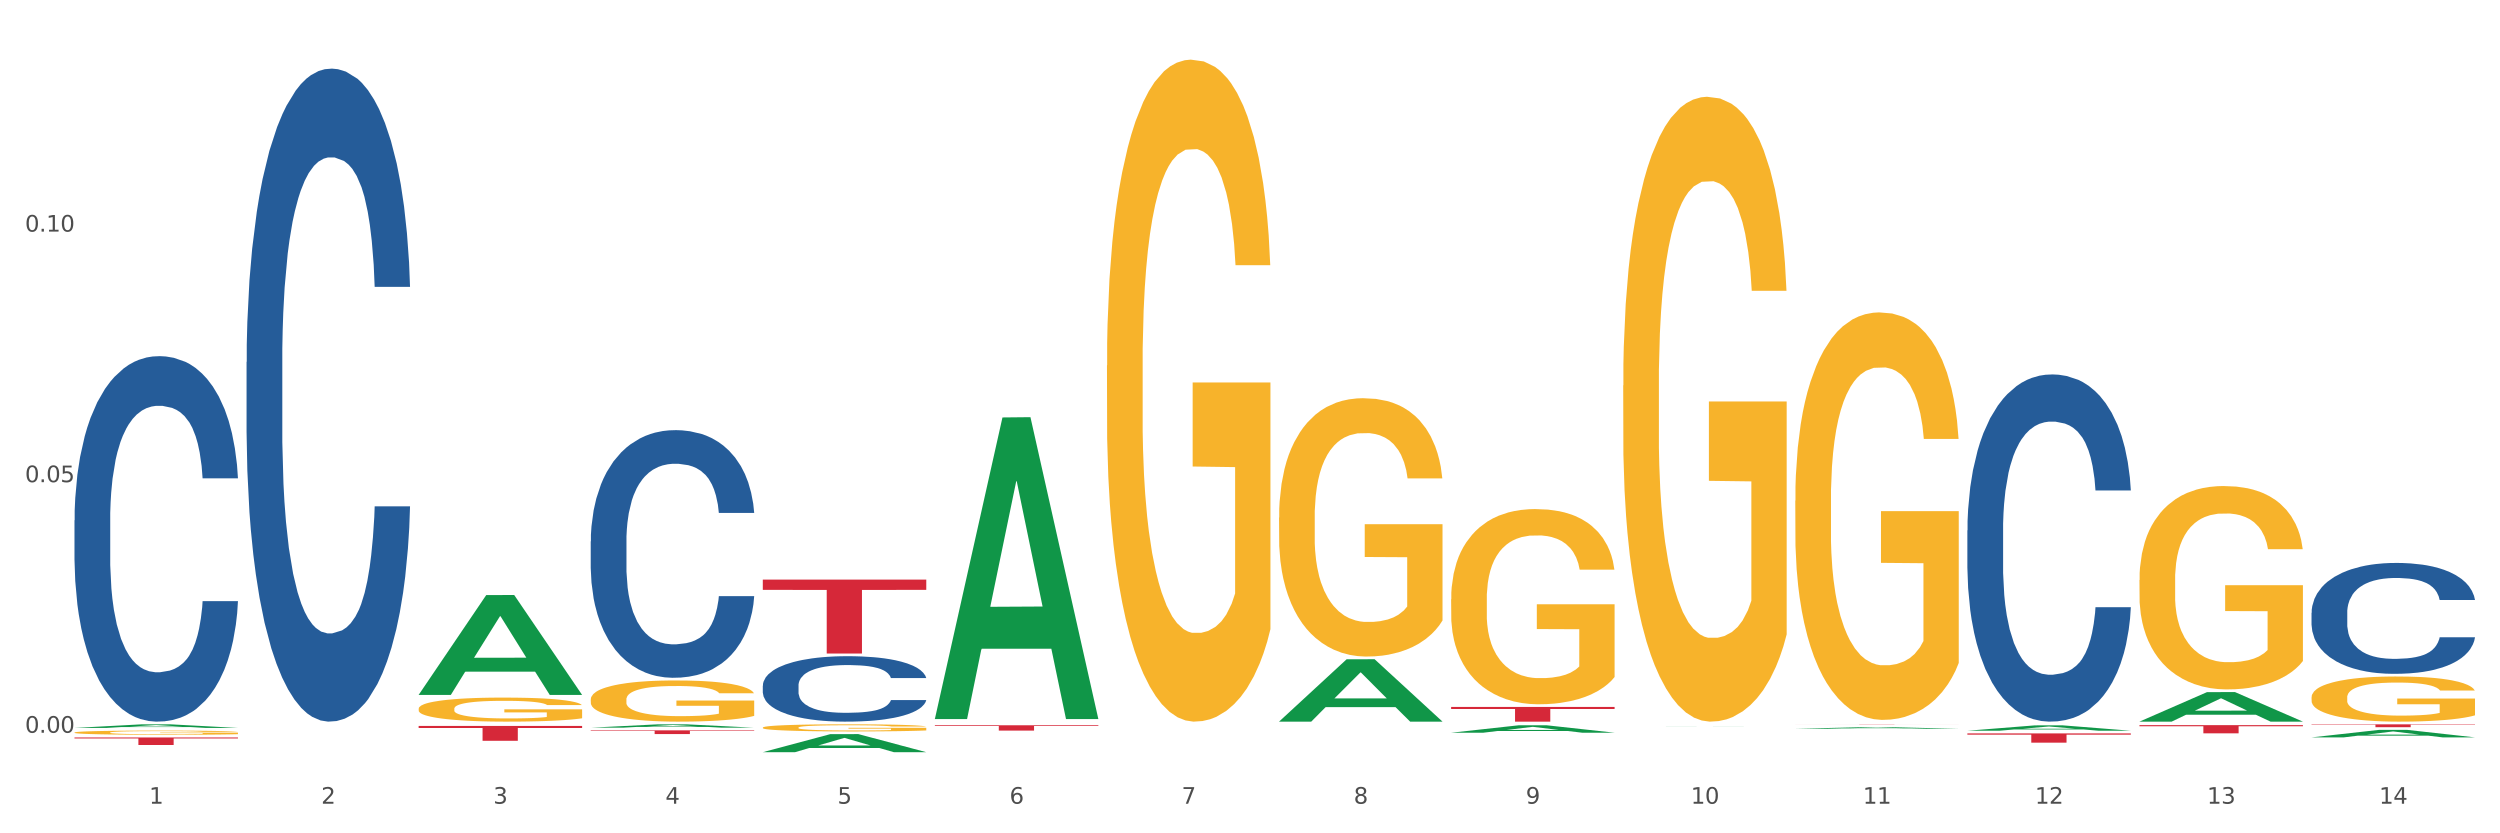 <?xml version="1.0" encoding="utf-8" standalone="no"?>
<!DOCTYPE svg PUBLIC "-//W3C//DTD SVG 1.1//EN"
  "http://www.w3.org/Graphics/SVG/1.1/DTD/svg11.dtd">
<svg xmlns:xlink="http://www.w3.org/1999/xlink" width="1080pt" height="360pt" viewBox="0 0 1080 360" xmlns="http://www.w3.org/2000/svg" version="1.1">
 <rect x="0" y="0" width="1080" height="360" fill="#333333" stroke="none"/>
 <defs>
  <style type="text/css">*{stroke-linejoin: round; stroke-linecap: butt}</style>
 </defs>
 <g id="figure_1">
  <g id="patch_1">
   <path d="M 0 360 
L 1080 360 
L 1080 0 
L 0 0 
z
" style="fill: #ffffff; stroke: #ffffff; stroke-linejoin: miter"/>
  </g>
  <g id="axes_1">
   <g id="matplotlib.axis_1">
    <g id="xtick_1">
     <g id="text_1">
      <!-- 1 -->
      <g style="fill: #4d4d4d" transform="translate(64.432 347.204) scale(0.096 -0.096)">
       <defs>
        <path id="DejaVuSans-31" d="M 794 531 
L 1825 531 
L 1825 4091 
L 703 3866 
L 703 4441 
L 1819 4666 
L 2450 4666 
L 2450 531 
L 3481 531 
L 3481 0 
L 794 0 
L 794 531 
z
" transform="scale(0.016)"/>
       </defs>
       <use xlink:href="#DejaVuSans-31"/>
      </g>
     </g>
    </g>
    <g id="xtick_2">
     <g id="text_2">
      <!-- 2 -->
      <g style="fill: #4d4d4d" transform="translate(138.771 347.204) scale(0.096 -0.096)">
       <defs>
        <path id="DejaVuSans-32" d="M 1228 531 
L 3431 531 
L 3431 0 
L 469 0 
L 469 531 
Q 828 903 1448 1529 
Q 2069 2156 2228 2338 
Q 2531 2678 2651 2914 
Q 2772 3150 2772 3378 
Q 2772 3750 2511 3984 
Q 2250 4219 1831 4219 
Q 1534 4219 1204 4116 
Q 875 4013 500 3803 
L 500 4441 
Q 881 4594 1212 4672 
Q 1544 4750 1819 4750 
Q 2544 4750 2975 4387 
Q 3406 4025 3406 3419 
Q 3406 3131 3298 2873 
Q 3191 2616 2906 2266 
Q 2828 2175 2409 1742 
Q 1991 1309 1228 531 
z
" transform="scale(0.016)"/>
       </defs>
       <use xlink:href="#DejaVuSans-32"/>
      </g>
     </g>
    </g>
    <g id="xtick_3">
     <g id="text_3">
      <!-- 3 -->
      <g style="fill: #4d4d4d" transform="translate(213.109 347.204) scale(0.096 -0.096)">
       <defs>
        <path id="DejaVuSans-33" d="M 2597 2516 
Q 3050 2419 3304 2112 
Q 3559 1806 3559 1356 
Q 3559 666 3084 287 
Q 2609 -91 1734 -91 
Q 1441 -91 1130 -33 
Q 819 25 488 141 
L 488 750 
Q 750 597 1062 519 
Q 1375 441 1716 441 
Q 2309 441 2620 675 
Q 2931 909 2931 1356 
Q 2931 1769 2642 2001 
Q 2353 2234 1838 2234 
L 1294 2234 
L 1294 2753 
L 1863 2753 
Q 2328 2753 2575 2939 
Q 2822 3125 2822 3475 
Q 2822 3834 2567 4026 
Q 2313 4219 1838 4219 
Q 1578 4219 1281 4162 
Q 984 4106 628 3988 
L 628 4550 
Q 988 4650 1302 4700 
Q 1616 4750 1894 4750 
Q 2613 4750 3031 4423 
Q 3450 4097 3450 3541 
Q 3450 3153 3228 2886 
Q 3006 2619 2597 2516 
z
" transform="scale(0.016)"/>
       </defs>
       <use xlink:href="#DejaVuSans-33"/>
      </g>
     </g>
    </g>
    <g id="xtick_4">
     <g id="text_4">
      <!-- 4 -->
      <g style="fill: #4d4d4d" transform="translate(287.448 347.204) scale(0.096 -0.096)">
       <defs>
        <path id="DejaVuSans-34" d="M 2419 4116 
L 825 1625 
L 2419 1625 
L 2419 4116 
z
M 2253 4666 
L 3047 4666 
L 3047 1625 
L 3713 1625 
L 3713 1100 
L 3047 1100 
L 3047 0 
L 2419 0 
L 2419 1100 
L 313 1100 
L 313 1709 
L 2253 4666 
z
" transform="scale(0.016)"/>
       </defs>
       <use xlink:href="#DejaVuSans-34"/>
      </g>
     </g>
    </g>
    <g id="xtick_5">
     <g id="text_5">
      <!-- 5 -->
      <g style="fill: #4d4d4d" transform="translate(361.787 347.204) scale(0.096 -0.096)">
       <defs>
        <path id="DejaVuSans-35" d="M 691 4666 
L 3169 4666 
L 3169 4134 
L 1269 4134 
L 1269 2991 
Q 1406 3038 1543 3061 
Q 1681 3084 1819 3084 
Q 2600 3084 3056 2656 
Q 3513 2228 3513 1497 
Q 3513 744 3044 326 
Q 2575 -91 1722 -91 
Q 1428 -91 1123 -41 
Q 819 9 494 109 
L 494 744 
Q 775 591 1075 516 
Q 1375 441 1709 441 
Q 2250 441 2565 725 
Q 2881 1009 2881 1497 
Q 2881 1984 2565 2268 
Q 2250 2553 1709 2553 
Q 1456 2553 1204 2497 
Q 953 2441 691 2322 
L 691 4666 
z
" transform="scale(0.016)"/>
       </defs>
       <use xlink:href="#DejaVuSans-35"/>
      </g>
     </g>
    </g>
    <g id="xtick_6">
     <g id="text_6">
      <!-- 6 -->
      <g style="fill: #4d4d4d" transform="translate(436.125 347.204) scale(0.096 -0.096)">
       <defs>
        <path id="DejaVuSans-36" d="M 2113 2584 
Q 1688 2584 1439 2293 
Q 1191 2003 1191 1497 
Q 1191 994 1439 701 
Q 1688 409 2113 409 
Q 2538 409 2786 701 
Q 3034 994 3034 1497 
Q 3034 2003 2786 2293 
Q 2538 2584 2113 2584 
z
M 3366 4563 
L 3366 3988 
Q 3128 4100 2886 4159 
Q 2644 4219 2406 4219 
Q 1781 4219 1451 3797 
Q 1122 3375 1075 2522 
Q 1259 2794 1537 2939 
Q 1816 3084 2150 3084 
Q 2853 3084 3261 2657 
Q 3669 2231 3669 1497 
Q 3669 778 3244 343 
Q 2819 -91 2113 -91 
Q 1303 -91 875 529 
Q 447 1150 447 2328 
Q 447 3434 972 4092 
Q 1497 4750 2381 4750 
Q 2619 4750 2861 4703 
Q 3103 4656 3366 4563 
z
" transform="scale(0.016)"/>
       </defs>
       <use xlink:href="#DejaVuSans-36"/>
      </g>
     </g>
    </g>
    <g id="xtick_7">
     <g id="text_7">
      <!-- 7 -->
      <g style="fill: #4d4d4d" transform="translate(510.464 347.204) scale(0.096 -0.096)">
       <defs>
        <path id="DejaVuSans-37" d="M 525 4666 
L 3525 4666 
L 3525 4397 
L 1831 0 
L 1172 0 
L 2766 4134 
L 525 4134 
L 525 4666 
z
" transform="scale(0.016)"/>
       </defs>
       <use xlink:href="#DejaVuSans-37"/>
      </g>
     </g>
    </g>
    <g id="xtick_8">
     <g id="text_8">
      <!-- 8 -->
      <g style="fill: #4d4d4d" transform="translate(584.803 347.204) scale(0.096 -0.096)">
       <defs>
        <path id="DejaVuSans-38" d="M 2034 2216 
Q 1584 2216 1326 1975 
Q 1069 1734 1069 1313 
Q 1069 891 1326 650 
Q 1584 409 2034 409 
Q 2484 409 2743 651 
Q 3003 894 3003 1313 
Q 3003 1734 2745 1975 
Q 2488 2216 2034 2216 
z
M 1403 2484 
Q 997 2584 770 2862 
Q 544 3141 544 3541 
Q 544 4100 942 4425 
Q 1341 4750 2034 4750 
Q 2731 4750 3128 4425 
Q 3525 4100 3525 3541 
Q 3525 3141 3298 2862 
Q 3072 2584 2669 2484 
Q 3125 2378 3379 2068 
Q 3634 1759 3634 1313 
Q 3634 634 3220 271 
Q 2806 -91 2034 -91 
Q 1263 -91 848 271 
Q 434 634 434 1313 
Q 434 1759 690 2068 
Q 947 2378 1403 2484 
z
M 1172 3481 
Q 1172 3119 1398 2916 
Q 1625 2713 2034 2713 
Q 2441 2713 2670 2916 
Q 2900 3119 2900 3481 
Q 2900 3844 2670 4047 
Q 2441 4250 2034 4250 
Q 1625 4250 1398 4047 
Q 1172 3844 1172 3481 
z
" transform="scale(0.016)"/>
       </defs>
       <use xlink:href="#DejaVuSans-38"/>
      </g>
     </g>
    </g>
    <g id="xtick_9">
     <g id="text_9">
      <!-- 9 -->
      <g style="fill: #4d4d4d" transform="translate(659.142 347.204) scale(0.096 -0.096)">
       <defs>
        <path id="DejaVuSans-39" d="M 703 97 
L 703 672 
Q 941 559 1184 500 
Q 1428 441 1663 441 
Q 2288 441 2617 861 
Q 2947 1281 2994 2138 
Q 2813 1869 2534 1725 
Q 2256 1581 1919 1581 
Q 1219 1581 811 2004 
Q 403 2428 403 3163 
Q 403 3881 828 4315 
Q 1253 4750 1959 4750 
Q 2769 4750 3195 4129 
Q 3622 3509 3622 2328 
Q 3622 1225 3098 567 
Q 2575 -91 1691 -91 
Q 1453 -91 1209 -44 
Q 966 3 703 97 
z
M 1959 2075 
Q 2384 2075 2632 2365 
Q 2881 2656 2881 3163 
Q 2881 3666 2632 3958 
Q 2384 4250 1959 4250 
Q 1534 4250 1286 3958 
Q 1038 3666 1038 3163 
Q 1038 2656 1286 2365 
Q 1534 2075 1959 2075 
z
" transform="scale(0.016)"/>
       </defs>
       <use xlink:href="#DejaVuSans-39"/>
      </g>
     </g>
    </g>
    <g id="xtick_10">
     <g id="text_10">
      <!-- 10 -->
      <g style="fill: #4d4d4d" transform="translate(730.426 347.204) scale(0.096 -0.096)">
       <defs>
        <path id="DejaVuSans-30" d="M 2034 4250 
Q 1547 4250 1301 3770 
Q 1056 3291 1056 2328 
Q 1056 1369 1301 889 
Q 1547 409 2034 409 
Q 2525 409 2770 889 
Q 3016 1369 3016 2328 
Q 3016 3291 2770 3770 
Q 2525 4250 2034 4250 
z
M 2034 4750 
Q 2819 4750 3233 4129 
Q 3647 3509 3647 2328 
Q 3647 1150 3233 529 
Q 2819 -91 2034 -91 
Q 1250 -91 836 529 
Q 422 1150 422 2328 
Q 422 3509 836 4129 
Q 1250 4750 2034 4750 
z
" transform="scale(0.016)"/>
       </defs>
       <use xlink:href="#DejaVuSans-31"/>
       <use xlink:href="#DejaVuSans-30" transform="translate(63.623 0)"/>
      </g>
     </g>
    </g>
    <g id="xtick_11">
     <g id="text_11">
      <!-- 11 -->
      <g style="fill: #4d4d4d" transform="translate(804.765 347.204) scale(0.096 -0.096)">
       <use xlink:href="#DejaVuSans-31"/>
       <use xlink:href="#DejaVuSans-31" transform="translate(63.623 0)"/>
      </g>
     </g>
    </g>
    <g id="xtick_12">
     <g id="text_12">
      <!-- 12 -->
      <g style="fill: #4d4d4d" transform="translate(879.104 347.204) scale(0.096 -0.096)">
       <use xlink:href="#DejaVuSans-31"/>
       <use xlink:href="#DejaVuSans-32" transform="translate(63.623 0)"/>
      </g>
     </g>
    </g>
    <g id="xtick_13">
     <g id="text_13">
      <!-- 13 -->
      <g style="fill: #4d4d4d" transform="translate(953.442 347.204) scale(0.096 -0.096)">
       <use xlink:href="#DejaVuSans-31"/>
       <use xlink:href="#DejaVuSans-33" transform="translate(63.623 0)"/>
      </g>
     </g>
    </g>
    <g id="xtick_14">
     <g id="text_14">
      <!-- 14 -->
      <g style="fill: #4d4d4d" transform="translate(1027.781 347.204) scale(0.096 -0.096)">
       <use xlink:href="#DejaVuSans-31"/>
       <use xlink:href="#DejaVuSans-34" transform="translate(63.623 0)"/>
      </g>
     </g>
    </g>
    <g id="xtick_15"/>
    <g id="xtick_16"/>
    <g id="xtick_17"/>
    <g id="xtick_18"/>
    <g id="xtick_19"/>
    <g id="xtick_20"/>
    <g id="xtick_21"/>
    <g id="xtick_22"/>
    <g id="xtick_23"/>
    <g id="xtick_24"/>
    <g id="xtick_25"/>
    <g id="xtick_26"/>
    <g id="xtick_27"/>
   </g>
   <g id="matplotlib.axis_2">
    <g id="ytick_1">
     <g id="text_15">
      <!-- 0.00 -->
      <g style="fill: #4d4d4d" transform="translate(10.8 316.546) scale(0.096 -0.096)">
       <defs>
        <path id="DejaVuSans-2e" d="M 684 794 
L 1344 794 
L 1344 0 
L 684 0 
L 684 794 
z
" transform="scale(0.016)"/>
       </defs>
       <use xlink:href="#DejaVuSans-30"/>
       <use xlink:href="#DejaVuSans-2e" transform="translate(63.623 0)"/>
       <use xlink:href="#DejaVuSans-30" transform="translate(95.41 0)"/>
       <use xlink:href="#DejaVuSans-30" transform="translate(159.033 0)"/>
      </g>
     </g>
    </g>
    <g id="ytick_2">
     <g id="text_16">
      <!-- 0.05 -->
      <g style="fill: #4d4d4d" transform="translate(10.8 208.303) scale(0.096 -0.096)">
       <use xlink:href="#DejaVuSans-30"/>
       <use xlink:href="#DejaVuSans-2e" transform="translate(63.623 0)"/>
       <use xlink:href="#DejaVuSans-30" transform="translate(95.41 0)"/>
       <use xlink:href="#DejaVuSans-35" transform="translate(159.033 0)"/>
      </g>
     </g>
    </g>
    <g id="ytick_3">
     <g id="text_17">
      <!-- 0.10 -->
      <g style="fill: #4d4d4d" transform="translate(10.8 100.06) scale(0.096 -0.096)">
       <use xlink:href="#DejaVuSans-30"/>
       <use xlink:href="#DejaVuSans-2e" transform="translate(63.623 0)"/>
       <use xlink:href="#DejaVuSans-31" transform="translate(95.41 0)"/>
       <use xlink:href="#DejaVuSans-30" transform="translate(159.033 0)"/>
      </g>
     </g>
    </g>
    <g id="ytick_4"/>
    <g id="ytick_5"/>
    <g id="ytick_6"/>
   </g>
   <g id="PolyCollection_1">
    <path d="M 32.175 314.461 
L 32.248 314.46 
L 61.37 312.901 
L 73.456 312.899 
L 102.797 314.464 
L 88.818 314.464 
L 82.484 314.1 
L 52.415 314.1 
L 52.197 314.106 
L 46.081 314.464 
L 32.175 314.464 
L 32.175 314.461 
L 56.201 313.882 
L 78.698 313.881 
L 67.559 313.233 
L 67.413 313.23 
L 67.267 313.234 
L 56.128 313.881 
L 56.201 313.882 
L 32.175 314.461 
z
" clip-path="url(#pc472c5290a)" style="fill: #109648"/>
    <path d="M 924.24 313.269 
L 994.861 313.269 
L 994.861 313.758 
L 967.081 313.761 
L 967.081 316.787 
L 951.852 316.787 
L 951.852 313.761 
L 924.24 313.758 
L 924.24 313.272 
L 924.24 313.269 
z
" clip-path="url(#pc472c5290a)" style="fill: #d62839"/>
    <path d="M 849.901 316.825 
L 920.523 316.825 
L 920.523 317.38 
L 892.742 317.384 
L 892.742 320.82 
L 877.514 320.82 
L 877.514 317.384 
L 849.901 317.38 
L 849.901 316.829 
L 849.901 316.825 
z
" clip-path="url(#pc472c5290a)" style="fill: #d62839"/>
    <path d="M 775.562 312.899 
L 846.184 312.899 
L 846.184 312.912 
L 818.404 312.912 
L 818.404 312.988 
L 803.175 312.988 
L 803.175 312.912 
L 775.562 312.912 
L 775.562 312.899 
L 775.562 312.899 
z
" clip-path="url(#pc472c5290a)" style="fill: #d62839"/>
    <path d="M 626.885 305.402 
L 697.506 305.402 
L 697.506 306.284 
L 669.726 306.29 
L 669.726 311.751 
L 654.497 311.751 
L 654.497 306.29 
L 626.885 306.284 
L 626.885 305.408 
L 626.885 305.402 
z
" clip-path="url(#pc472c5290a)" style="fill: #d62839"/>
    <path d="M 403.869 313.326 
L 474.49 313.326 
L 474.49 313.644 
L 446.71 313.646 
L 446.71 315.617 
L 431.481 315.617 
L 431.481 313.646 
L 403.869 313.644 
L 403.869 313.328 
L 403.869 313.326 
z
" clip-path="url(#pc472c5290a)" style="fill: #d62839"/>
    <path d="M 329.53 250.384 
L 400.152 250.384 
L 400.152 254.823 
L 372.371 254.853 
L 372.371 282.326 
L 357.143 282.326 
L 357.143 254.853 
L 329.53 254.823 
L 329.53 250.414 
L 329.53 250.384 
z
" clip-path="url(#pc472c5290a)" style="fill: #d62839"/>
    <path d="M 255.191 315.51 
L 325.813 315.51 
L 325.813 315.732 
L 298.033 315.733 
L 298.033 317.107 
L 282.804 317.107 
L 282.804 315.733 
L 255.191 315.732 
L 255.191 315.511 
L 255.191 315.51 
z
" clip-path="url(#pc472c5290a)" style="fill: #d62839"/>
    <path d="M 180.852 313.608 
L 251.474 313.608 
L 251.474 314.499 
L 223.694 314.506 
L 223.694 320.024 
L 208.465 320.024 
L 208.465 314.506 
L 180.852 314.499 
L 180.852 313.614 
L 180.852 313.608 
z
" clip-path="url(#pc472c5290a)" style="fill: #d62839"/>
    <path d="M 32.175 318.574 
L 102.797 318.574 
L 102.797 319.027 
L 75.017 319.031 
L 75.017 321.835 
L 59.788 321.835 
L 59.788 319.031 
L 32.175 319.027 
L 32.175 318.577 
L 32.175 318.574 
z
" clip-path="url(#pc472c5290a)" style="fill: #d62839"/>
    <path d="M 32.175 224.799 
L 32.258 224.655 
L 32.258 220.617 
L 32.509 215.138 
L 33.427 205.044 
L 34.596 197.401 
L 36.599 188.461 
L 37.684 184.712 
L 39.104 180.53 
L 42.025 173.753 
L 45.364 167.985 
L 47.702 164.812 
L 49.455 162.794 
L 53.378 159.189 
L 55.632 157.602 
L 57.969 156.305 
L 59.973 155.439 
L 63.312 154.43 
L 65.983 153.997 
L 69.072 153.853 
L 71.66 153.997 
L 75.082 154.574 
L 80.091 156.305 
L 82.011 157.314 
L 84.599 159.044 
L 87.27 161.352 
L 89.44 163.659 
L 91.945 166.975 
L 94.533 171.301 
L 97.037 176.781 
L 98.79 181.828 
L 100.209 187.163 
L 101.461 193.652 
L 102.379 200.718 
L 102.797 206.63 
L 87.52 206.63 
L 87.103 201.295 
L 86.268 195.527 
L 85.434 191.633 
L 84.515 188.461 
L 83.096 184.856 
L 81.844 182.549 
L 79.757 179.809 
L 77.837 178.079 
L 76.251 177.069 
L 74.331 176.204 
L 70.241 175.339 
L 67.319 175.339 
L 65.482 175.627 
L 63.229 176.348 
L 61.309 177.358 
L 59.055 179.088 
L 57.302 180.963 
L 55.549 183.414 
L 54.547 185.144 
L 53.044 188.317 
L 52.043 190.912 
L 50.707 195.382 
L 49.956 198.555 
L 48.62 206.774 
L 48.036 212.83 
L 47.785 217.012 
L 47.618 221.627 
L 47.618 244.122 
L 48.119 254.215 
L 48.537 258.541 
L 49.204 263.444 
L 50.457 269.789 
L 52.293 275.989 
L 54.213 280.46 
L 55.799 283.199 
L 57.302 285.218 
L 58.804 286.804 
L 60.641 288.246 
L 62.143 289.111 
L 64.397 289.977 
L 67.069 290.409 
L 69.155 290.409 
L 73.413 289.688 
L 75.333 288.967 
L 77.169 287.958 
L 79.173 286.372 
L 80.759 284.641 
L 81.677 283.344 
L 83.18 280.604 
L 84.348 277.72 
L 85.35 274.403 
L 86.018 271.519 
L 86.769 267.193 
L 87.353 262.291 
L 87.52 259.695 
L 102.797 259.695 
L 102.463 264.886 
L 101.879 269.933 
L 100.71 276.71 
L 99.792 280.604 
L 98.372 285.362 
L 96.87 289.4 
L 94.783 293.87 
L 92.863 297.187 
L 90.86 300.071 
L 88.689 302.666 
L 84.766 306.271 
L 83.347 307.281 
L 80.341 309.011 
L 78.004 310.02 
L 74.581 311.03 
L 71.075 311.606 
L 67.402 311.751 
L 64.147 311.462 
L 60.557 310.597 
L 58.303 309.732 
L 55.799 308.434 
L 52.877 306.415 
L 50.123 303.964 
L 47.535 301.08 
L 45.114 297.763 
L 42.86 294.014 
L 39.938 287.814 
L 37.768 281.757 
L 36.182 276.134 
L 35.097 271.375 
L 34.011 265.319 
L 33.427 261.137 
L 32.509 251.043 
L 32.175 241.67 
L 32.175 224.799 
z
" clip-path="url(#pc472c5290a)" style="fill: #255c99"/>
    <path d="M 106.514 156.396 
L 106.597 156.138 
L 106.597 148.924 
L 106.848 139.134 
L 107.766 121.1 
L 108.935 107.445 
L 110.938 91.471 
L 112.023 84.773 
L 113.442 77.301 
L 116.364 65.193 
L 119.703 54.887 
L 122.04 49.219 
L 123.794 45.612 
L 127.717 39.171 
L 129.971 36.337 
L 132.308 34.019 
L 134.312 32.473 
L 137.651 30.669 
L 140.322 29.896 
L 143.411 29.639 
L 145.998 29.896 
L 149.421 30.927 
L 154.43 34.019 
L 156.35 35.822 
L 158.937 38.914 
L 161.609 43.036 
L 163.779 47.158 
L 166.283 53.084 
L 168.871 60.813 
L 171.376 70.603 
L 173.129 79.62 
L 174.548 89.153 
L 175.8 100.746 
L 176.718 113.371 
L 177.135 123.934 
L 161.859 123.934 
L 161.442 114.401 
L 160.607 104.096 
L 159.772 97.139 
L 158.854 91.471 
L 157.435 85.031 
L 156.183 80.908 
L 154.096 76.013 
L 152.176 72.922 
L 150.59 71.118 
L 148.67 69.572 
L 144.579 68.027 
L 141.658 68.027 
L 139.821 68.542 
L 137.567 69.83 
L 135.647 71.633 
L 133.393 74.725 
L 131.64 78.074 
L 129.887 82.454 
L 128.886 85.546 
L 127.383 91.214 
L 126.381 95.851 
L 125.046 103.838 
L 124.294 109.506 
L 122.959 124.191 
L 122.374 135.012 
L 122.124 142.483 
L 121.957 150.728 
L 121.957 190.919 
L 122.458 208.954 
L 122.875 216.683 
L 123.543 225.442 
L 124.795 236.778 
L 126.632 247.857 
L 128.552 255.844 
L 130.138 260.739 
L 131.64 264.346 
L 133.143 267.18 
L 134.979 269.756 
L 136.482 271.302 
L 138.736 272.848 
L 141.407 273.62 
L 143.494 273.62 
L 147.751 272.332 
L 149.671 271.044 
L 151.508 269.241 
L 153.511 266.407 
L 155.097 263.315 
L 156.016 260.996 
L 157.518 256.101 
L 158.687 250.948 
L 159.689 245.023 
L 160.357 239.87 
L 161.108 232.141 
L 161.692 223.381 
L 161.859 218.744 
L 177.135 218.744 
L 176.802 228.019 
L 176.217 237.036 
L 175.049 249.145 
L 174.13 256.101 
L 172.711 264.603 
L 171.209 271.817 
L 169.122 279.804 
L 167.202 285.729 
L 165.198 290.882 
L 163.028 295.52 
L 159.104 301.96 
L 157.685 303.764 
L 154.68 306.856 
L 152.343 308.659 
L 148.92 310.462 
L 145.414 311.493 
L 141.741 311.751 
L 138.486 311.235 
L 134.896 309.69 
L 132.642 308.144 
L 130.138 305.825 
L 127.216 302.218 
L 124.461 297.838 
L 121.874 292.686 
L 119.453 286.76 
L 117.199 280.061 
L 114.277 268.983 
L 112.107 258.162 
L 110.521 248.114 
L 109.435 239.612 
L 108.35 228.792 
L 107.766 221.32 
L 106.848 203.286 
L 106.514 186.539 
L 106.514 156.396 
z
" clip-path="url(#pc472c5290a)" style="fill: #255c99"/>
    <path d="M 998.578 312.899 
L 1069.2 312.899 
L 1069.2 313.074 
L 1041.42 313.075 
L 1041.42 314.154 
L 1026.191 314.154 
L 1026.191 313.075 
L 998.578 313.074 
L 998.578 312.9 
L 998.578 312.899 
z
" clip-path="url(#pc472c5290a)" style="fill: #d62839"/>
    <path d="M 255.191 233.889 
L 255.275 233.791 
L 255.275 231.055 
L 255.525 227.343 
L 256.443 220.503 
L 257.612 215.325 
L 259.615 209.267 
L 260.701 206.726 
L 262.12 203.893 
L 265.041 199.301 
L 268.381 195.392 
L 270.718 193.243 
L 272.471 191.875 
L 276.394 189.432 
L 278.648 188.358 
L 280.986 187.478 
L 282.989 186.892 
L 286.328 186.208 
L 288.999 185.915 
L 292.088 185.817 
L 294.676 185.915 
L 298.098 186.306 
L 303.107 187.478 
L 305.027 188.162 
L 307.615 189.335 
L 310.286 190.898 
L 312.457 192.461 
L 314.961 194.708 
L 317.549 197.64 
L 320.053 201.353 
L 321.806 204.772 
L 323.225 208.387 
L 324.477 212.784 
L 325.396 217.572 
L 325.813 221.578 
L 310.537 221.578 
L 310.119 217.963 
L 309.284 214.054 
L 308.45 211.416 
L 307.531 209.267 
L 306.112 206.824 
L 304.86 205.261 
L 302.773 203.404 
L 300.853 202.232 
L 299.267 201.548 
L 297.347 200.962 
L 293.257 200.375 
L 290.335 200.375 
L 288.499 200.571 
L 286.245 201.059 
L 284.325 201.743 
L 282.071 202.916 
L 280.318 204.186 
L 278.565 205.847 
L 277.563 207.02 
L 276.06 209.169 
L 275.059 210.928 
L 273.723 213.957 
L 272.972 216.106 
L 271.636 221.676 
L 271.052 225.779 
L 270.801 228.613 
L 270.634 231.739 
L 270.634 246.982 
L 271.135 253.821 
L 271.553 256.752 
L 272.22 260.074 
L 273.473 264.373 
L 275.309 268.575 
L 277.229 271.604 
L 278.815 273.46 
L 280.318 274.828 
L 281.82 275.903 
L 283.657 276.88 
L 285.159 277.466 
L 287.413 278.052 
L 290.085 278.346 
L 292.172 278.346 
L 296.429 277.857 
L 298.349 277.369 
L 300.185 276.685 
L 302.189 275.61 
L 303.775 274.437 
L 304.693 273.558 
L 306.196 271.702 
L 307.364 269.747 
L 308.366 267.5 
L 309.034 265.546 
L 309.785 262.615 
L 310.37 259.293 
L 310.537 257.534 
L 325.813 257.534 
L 325.479 261.051 
L 324.895 264.471 
L 323.726 269.063 
L 322.808 271.702 
L 321.389 274.926 
L 319.886 277.662 
L 317.799 280.691 
L 315.879 282.938 
L 313.876 284.892 
L 311.705 286.651 
L 307.782 289.093 
L 306.363 289.777 
L 303.358 290.95 
L 301.02 291.634 
L 297.598 292.318 
L 294.092 292.709 
L 290.419 292.806 
L 287.163 292.611 
L 283.573 292.025 
L 281.32 291.438 
L 278.815 290.559 
L 275.893 289.191 
L 273.139 287.53 
L 270.551 285.576 
L 268.13 283.329 
L 265.876 280.788 
L 262.955 276.587 
L 260.784 272.483 
L 259.198 268.673 
L 258.113 265.448 
L 257.028 261.345 
L 256.443 258.511 
L 255.525 251.672 
L 255.191 245.321 
L 255.191 233.889 
z
" clip-path="url(#pc472c5290a)" style="fill: #255c99"/>
    <path d="M 849.901 229.148 
L 849.984 229.011 
L 849.984 225.176 
L 850.235 219.97 
L 851.153 210.381 
L 852.322 203.121 
L 854.325 194.628 
L 855.41 191.066 
L 856.829 187.094 
L 859.751 180.655 
L 863.09 175.176 
L 865.428 172.162 
L 867.181 170.244 
L 871.104 166.82 
L 873.358 165.313 
L 875.695 164.08 
L 877.699 163.258 
L 881.038 162.299 
L 883.709 161.888 
L 886.798 161.751 
L 889.386 161.888 
L 892.808 162.436 
L 897.817 164.08 
L 899.737 165.039 
L 902.325 166.683 
L 904.996 168.875 
L 907.166 171.066 
L 909.671 174.217 
L 912.258 178.327 
L 914.763 183.532 
L 916.516 188.327 
L 917.935 193.395 
L 919.187 199.559 
L 920.105 206.272 
L 920.523 211.888 
L 905.246 211.888 
L 904.829 206.82 
L 903.994 201.34 
L 903.159 197.642 
L 902.241 194.628 
L 900.822 191.203 
L 899.57 189.012 
L 897.483 186.409 
L 895.563 184.765 
L 893.977 183.806 
L 892.057 182.984 
L 887.966 182.162 
L 885.045 182.162 
L 883.208 182.436 
L 880.954 183.121 
L 879.034 184.08 
L 876.78 185.724 
L 875.027 187.505 
L 873.274 189.833 
L 872.273 191.477 
L 870.77 194.491 
L 869.768 196.957 
L 868.433 201.203 
L 867.681 204.217 
L 866.346 212.025 
L 865.761 217.779 
L 865.511 221.751 
L 865.344 226.135 
L 865.344 247.504 
L 865.845 257.093 
L 866.262 261.203 
L 866.93 265.86 
L 868.182 271.888 
L 870.019 277.778 
L 871.939 282.025 
L 873.525 284.628 
L 875.027 286.545 
L 876.53 288.052 
L 878.367 289.422 
L 879.869 290.244 
L 882.123 291.066 
L 884.794 291.477 
L 886.881 291.477 
L 891.139 290.792 
L 893.059 290.107 
L 894.895 289.148 
L 896.899 287.641 
L 898.485 285.997 
L 899.403 284.764 
L 900.905 282.162 
L 902.074 279.422 
L 903.076 276.271 
L 903.744 273.532 
L 904.495 269.422 
L 905.079 264.765 
L 905.246 262.299 
L 920.523 262.299 
L 920.189 267.23 
L 919.604 272.025 
L 918.436 278.463 
L 917.517 282.162 
L 916.098 286.682 
L 914.596 290.518 
L 912.509 294.764 
L 910.589 297.915 
L 908.585 300.655 
L 906.415 303.121 
L 902.491 306.545 
L 901.072 307.504 
L 898.067 309.148 
L 895.73 310.107 
L 892.307 311.066 
L 888.801 311.614 
L 885.128 311.751 
L 881.873 311.477 
L 878.283 310.655 
L 876.029 309.833 
L 873.525 308.6 
L 870.603 306.682 
L 867.848 304.353 
L 865.261 301.614 
L 862.84 298.463 
L 860.586 294.901 
L 857.664 289.011 
L 855.494 283.258 
L 853.908 277.915 
L 852.823 273.395 
L 851.737 267.641 
L 851.153 263.669 
L 850.235 254.08 
L 849.901 245.176 
L 849.901 229.148 
z
" clip-path="url(#pc472c5290a)" style="fill: #255c99"/>
    <path d="M 998.578 264.713 
L 998.662 264.669 
L 998.662 263.444 
L 998.912 261.781 
L 999.83 258.718 
L 1000.999 256.399 
L 1003.003 253.687 
L 1004.088 252.549 
L 1005.507 251.28 
L 1008.429 249.224 
L 1011.768 247.473 
L 1014.105 246.511 
L 1015.858 245.898 
L 1019.781 244.804 
L 1022.035 244.323 
L 1024.373 243.929 
L 1026.376 243.667 
L 1029.715 243.361 
L 1032.387 243.229 
L 1035.475 243.186 
L 1038.063 243.229 
L 1041.486 243.404 
L 1046.494 243.929 
L 1048.414 244.236 
L 1051.002 244.761 
L 1053.673 245.461 
L 1055.844 246.161 
L 1058.348 247.167 
L 1060.936 248.48 
L 1063.44 250.142 
L 1065.193 251.674 
L 1066.612 253.293 
L 1067.864 255.262 
L 1068.783 257.406 
L 1069.2 259.2 
L 1053.924 259.2 
L 1053.506 257.581 
L 1052.671 255.83 
L 1051.837 254.649 
L 1050.918 253.687 
L 1049.499 252.593 
L 1048.247 251.893 
L 1046.16 251.061 
L 1044.24 250.536 
L 1042.654 250.23 
L 1040.734 249.967 
L 1036.644 249.705 
L 1033.722 249.705 
L 1031.886 249.792 
L 1029.632 250.011 
L 1027.712 250.317 
L 1025.458 250.843 
L 1023.705 251.411 
L 1021.952 252.155 
L 1020.95 252.68 
L 1019.448 253.643 
L 1018.446 254.43 
L 1017.11 255.787 
L 1016.359 256.749 
L 1015.023 259.243 
L 1014.439 261.081 
L 1014.188 262.35 
L 1014.022 263.75 
L 1014.022 270.576 
L 1014.522 273.638 
L 1014.94 274.951 
L 1015.608 276.439 
L 1016.86 278.364 
L 1018.696 280.245 
L 1020.616 281.602 
L 1022.202 282.433 
L 1023.705 283.045 
L 1025.207 283.527 
L 1027.044 283.964 
L 1028.547 284.227 
L 1030.8 284.489 
L 1033.472 284.621 
L 1035.559 284.621 
L 1039.816 284.402 
L 1041.736 284.183 
L 1043.572 283.877 
L 1045.576 283.395 
L 1047.162 282.87 
L 1048.08 282.477 
L 1049.583 281.645 
L 1050.752 280.77 
L 1051.753 279.764 
L 1052.421 278.889 
L 1053.172 277.576 
L 1053.757 276.089 
L 1053.924 275.301 
L 1069.2 275.301 
L 1068.866 276.876 
L 1068.282 278.407 
L 1067.113 280.464 
L 1066.195 281.645 
L 1064.776 283.089 
L 1063.273 284.314 
L 1061.186 285.671 
L 1059.266 286.677 
L 1057.263 287.552 
L 1055.092 288.34 
L 1051.169 289.433 
L 1049.75 289.74 
L 1046.745 290.265 
L 1044.407 290.571 
L 1040.985 290.877 
L 1037.479 291.052 
L 1033.806 291.096 
L 1030.55 291.009 
L 1026.96 290.746 
L 1024.707 290.484 
L 1022.202 290.09 
L 1019.281 289.477 
L 1016.526 288.733 
L 1013.938 287.858 
L 1011.517 286.852 
L 1009.263 285.714 
L 1006.342 283.833 
L 1004.171 281.995 
L 1002.585 280.289 
L 1001.5 278.845 
L 1000.415 277.007 
L 999.83 275.738 
L 998.912 272.676 
L 998.578 269.832 
L 998.578 264.713 
z
" clip-path="url(#pc472c5290a)" style="fill: #255c99"/>
    <path d="M 998.578 301.258 
L 998.662 301.241 
L 998.662 300.599 
L 998.828 300.047 
L 999.662 298.711 
L 1000.913 297.607 
L 1001.83 297.019 
L 1002.747 296.538 
L 1003.831 296.057 
L 1005.165 295.558 
L 1007.583 294.828 
L 1009.084 294.454 
L 1010.918 294.062 
L 1014.253 293.492 
L 1016.671 293.171 
L 1019.173 292.904 
L 1023.258 292.583 
L 1025.926 292.441 
L 1028.761 292.334 
L 1032.18 292.262 
L 1034.765 292.245 
L 1040.434 292.298 
L 1045.27 292.458 
L 1047.605 292.583 
L 1050.607 292.797 
L 1052.191 292.939 
L 1054.775 293.224 
L 1057.444 293.599 
L 1059.278 293.919 
L 1062.029 294.525 
L 1064.114 295.13 
L 1066.032 295.879 
L 1067.032 296.395 
L 1067.783 296.876 
L 1068.45 297.428 
L 1069.117 298.301 
L 1054.108 298.301 
L 1053.525 297.678 
L 1052.608 297.09 
L 1051.274 296.52 
L 1050.106 296.164 
L 1048.105 295.718 
L 1046.271 295.433 
L 1044.353 295.22 
L 1042.019 295.041 
L 1040.184 294.952 
L 1037.599 294.881 
L 1032.513 294.899 
L 1029.095 295.041 
L 1026.76 295.22 
L 1025.259 295.38 
L 1023.925 295.558 
L 1022.425 295.807 
L 1020.674 296.181 
L 1019.423 296.52 
L 1018.172 296.947 
L 1017.172 297.375 
L 1016.255 297.874 
L 1015.504 298.408 
L 1014.92 298.96 
L 1014.42 299.637 
L 1014.003 300.76 
L 1014.003 303.2 
L 1014.17 303.752 
L 1014.587 304.483 
L 1015.087 305.035 
L 1015.921 305.694 
L 1016.671 306.139 
L 1018.089 306.781 
L 1019.673 307.315 
L 1020.924 307.654 
L 1022.174 307.939 
L 1024.342 308.33 
L 1026.76 308.651 
L 1028.845 308.847 
L 1031.68 309.025 
L 1033.597 309.096 
L 1035.265 309.132 
L 1039.35 309.132 
L 1042.269 309.079 
L 1045.52 308.954 
L 1048.022 308.794 
L 1050.106 308.598 
L 1052.441 308.277 
L 1053.942 307.974 
L 1053.942 304.251 
L 1035.598 304.233 
L 1035.598 301.757 
L 1069.2 301.757 
L 1069.2 309.025 
L 1067.783 309.399 
L 1066.198 309.738 
L 1064.531 310.041 
L 1062.029 310.415 
L 1059.028 310.771 
L 1056.36 311.02 
L 1053.525 311.234 
L 1050.19 311.43 
L 1045.854 311.608 
L 1043.186 311.679 
L 1039.851 311.733 
L 1035.932 311.751 
L 1032.513 311.715 
L 1029.178 311.626 
L 1025.676 311.466 
L 1022.258 311.234 
L 1019.673 311.002 
L 1017.088 310.717 
L 1014.337 310.343 
L 1012.169 309.987 
L 1010.501 309.666 
L 1008.667 309.257 
L 1006.666 308.722 
L 1005.165 308.241 
L 1003.831 307.743 
L 1002.414 307.101 
L 1001.413 306.549 
L 1000.413 305.854 
L 999.829 305.338 
L 999.162 304.536 
L 998.662 303.414 
L 998.578 301.258 
z
" clip-path="url(#pc472c5290a)" style="fill: #f7b32b"/>
    <path d="M 924.24 250.568 
L 924.323 250.488 
L 924.323 247.599 
L 924.49 245.112 
L 925.323 239.093 
L 926.574 234.118 
L 927.491 231.47 
L 928.408 229.304 
L 929.492 227.137 
L 930.826 224.89 
L 933.244 221.6 
L 934.745 219.915 
L 936.58 218.15 
L 939.915 215.582 
L 942.333 214.137 
L 944.834 212.934 
L 948.92 211.489 
L 951.588 210.847 
L 954.423 210.366 
L 957.841 210.045 
L 960.426 209.965 
L 966.096 210.205 
L 970.932 210.928 
L 973.266 211.489 
L 976.268 212.452 
L 977.852 213.094 
L 980.437 214.378 
L 983.105 216.063 
L 984.939 217.508 
L 987.691 220.236 
L 989.775 222.964 
L 991.693 226.335 
L 992.693 228.662 
L 993.444 230.828 
L 994.111 233.316 
L 994.778 237.248 
L 979.77 237.248 
L 979.186 234.439 
L 978.269 231.791 
L 976.935 229.223 
L 975.768 227.618 
L 973.766 225.612 
L 971.932 224.328 
L 970.014 223.366 
L 967.68 222.563 
L 965.845 222.162 
L 963.261 221.841 
L 958.175 221.921 
L 954.756 222.563 
L 952.422 223.366 
L 950.921 224.088 
L 949.587 224.89 
L 948.086 226.014 
L 946.335 227.699 
L 945.084 229.223 
L 943.834 231.149 
L 942.833 233.075 
L 941.916 235.322 
L 941.165 237.729 
L 940.582 240.217 
L 940.081 243.266 
L 939.665 248.321 
L 939.665 259.315 
L 939.831 261.802 
L 940.248 265.092 
L 940.749 267.58 
L 941.582 270.549 
L 942.333 272.555 
L 943.75 275.444 
L 945.334 277.851 
L 946.585 279.376 
L 947.836 280.66 
L 950.004 282.425 
L 952.422 283.87 
L 954.506 284.752 
L 957.341 285.555 
L 959.259 285.876 
L 960.926 286.036 
L 965.012 286.036 
L 967.93 285.795 
L 971.182 285.234 
L 973.683 284.512 
L 975.768 283.629 
L 978.102 282.184 
L 979.603 280.82 
L 979.603 264.049 
L 961.26 263.969 
L 961.26 252.815 
L 994.861 252.815 
L 994.861 285.555 
L 993.444 287.24 
L 991.86 288.764 
L 990.192 290.129 
L 987.691 291.814 
L 984.689 293.419 
L 982.021 294.542 
L 979.186 295.505 
L 975.851 296.388 
L 971.515 297.19 
L 968.847 297.511 
L 965.512 297.752 
L 961.593 297.832 
L 958.175 297.672 
L 954.84 297.27 
L 951.338 296.548 
L 947.919 295.505 
L 945.334 294.462 
L 942.75 293.178 
L 939.998 291.493 
L 937.83 289.888 
L 936.163 288.444 
L 934.328 286.598 
L 932.327 284.191 
L 930.826 282.024 
L 929.492 279.777 
L 928.075 276.888 
L 927.074 274.401 
L 926.074 271.271 
L 925.49 268.944 
L 924.823 265.333 
L 924.323 260.278 
L 924.24 250.568 
z
" clip-path="url(#pc472c5290a)" style="fill: #f7b32b"/>
    <path d="M 775.562 216.3 
L 775.645 216.14 
L 775.645 210.352 
L 775.812 205.368 
L 776.646 193.309 
L 777.897 183.341 
L 778.814 178.036 
L 779.731 173.695 
L 780.815 169.354 
L 782.149 164.852 
L 784.567 158.26 
L 786.068 154.884 
L 787.902 151.347 
L 791.237 146.202 
L 793.655 143.308 
L 796.157 140.897 
L 800.242 138.003 
L 802.91 136.716 
L 805.745 135.752 
L 809.164 135.109 
L 811.748 134.948 
L 817.418 135.43 
L 822.254 136.877 
L 824.589 138.003 
L 827.59 139.932 
L 829.175 141.218 
L 831.759 143.791 
L 834.427 147.167 
L 836.262 150.061 
L 839.013 155.527 
L 841.098 160.994 
L 843.015 167.746 
L 844.016 172.409 
L 844.766 176.75 
L 845.433 181.734 
L 846.1 189.612 
L 831.092 189.612 
L 830.509 183.984 
L 829.592 178.679 
L 828.257 173.534 
L 827.09 170.318 
L 825.089 166.299 
L 823.255 163.727 
L 821.337 161.797 
L 819.002 160.19 
L 817.168 159.386 
L 814.583 158.743 
L 809.497 158.903 
L 806.079 160.19 
L 803.744 161.797 
L 802.243 163.244 
L 800.909 164.852 
L 799.408 167.103 
L 797.657 170.479 
L 796.407 173.534 
L 795.156 177.393 
L 794.156 181.251 
L 793.238 185.753 
L 792.488 190.576 
L 791.904 195.56 
L 791.404 201.67 
L 790.987 211.799 
L 790.987 233.825 
L 791.154 238.809 
L 791.571 245.401 
L 792.071 250.385 
L 792.905 256.333 
L 793.655 260.353 
L 795.073 266.141 
L 796.657 270.964 
L 797.908 274.019 
L 799.158 276.591 
L 801.326 280.128 
L 803.744 283.022 
L 805.829 284.791 
L 808.663 286.398 
L 810.581 287.042 
L 812.249 287.363 
L 816.334 287.363 
L 819.253 286.881 
L 822.504 285.755 
L 825.006 284.308 
L 827.09 282.54 
L 829.425 279.646 
L 830.926 276.913 
L 830.926 243.311 
L 812.582 243.15 
L 812.582 220.802 
L 846.184 220.802 
L 846.184 286.398 
L 844.766 289.775 
L 843.182 292.829 
L 841.515 295.563 
L 839.013 298.939 
L 836.012 302.154 
L 833.344 304.405 
L 830.509 306.335 
L 827.174 308.103 
L 822.838 309.711 
L 820.17 310.354 
L 816.835 310.836 
L 812.916 310.997 
L 809.497 310.676 
L 806.162 309.872 
L 802.66 308.425 
L 799.242 306.335 
L 796.657 304.245 
L 794.072 301.672 
L 791.321 298.296 
L 789.153 295.08 
L 787.485 292.186 
L 785.651 288.489 
L 783.65 283.665 
L 782.149 279.324 
L 780.815 274.823 
L 779.398 269.035 
L 778.397 264.051 
L 777.396 257.78 
L 776.813 253.118 
L 776.146 245.883 
L 775.645 235.754 
L 775.562 216.3 
z
" clip-path="url(#pc472c5290a)" style="fill: #f7b32b"/>
    <path d="M 701.223 166.544 
L 701.307 166.298 
L 701.307 157.423 
L 701.474 149.78 
L 702.307 131.29 
L 703.558 116.005 
L 704.475 107.87 
L 705.392 101.214 
L 706.476 94.557 
L 707.81 87.654 
L 710.228 77.547 
L 711.729 72.37 
L 713.563 66.946 
L 716.899 59.057 
L 719.317 54.619 
L 721.818 50.921 
L 725.903 46.484 
L 728.572 44.512 
L 731.406 43.032 
L 734.825 42.046 
L 737.41 41.8 
L 743.08 42.539 
L 747.915 44.758 
L 750.25 46.484 
L 753.252 49.442 
L 754.836 51.415 
L 757.421 55.359 
L 760.089 60.536 
L 761.923 64.974 
L 764.675 73.356 
L 766.759 81.738 
L 768.677 92.092 
L 769.677 99.241 
L 770.428 105.898 
L 771.095 113.54 
L 771.762 125.62 
L 756.754 125.62 
L 756.17 116.992 
L 755.253 108.856 
L 753.919 100.967 
L 752.751 96.037 
L 750.75 89.873 
L 748.916 85.929 
L 746.998 82.97 
L 744.664 80.505 
L 742.829 79.272 
L 740.245 78.286 
L 735.159 78.533 
L 731.74 80.505 
L 729.405 82.97 
L 727.905 85.189 
L 726.571 87.654 
L 725.07 91.106 
L 723.319 96.283 
L 722.068 100.967 
L 720.817 106.884 
L 719.817 112.801 
L 718.9 119.703 
L 718.149 127.099 
L 717.566 134.742 
L 717.065 144.11 
L 716.648 159.641 
L 716.648 193.416 
L 716.815 201.058 
L 717.232 211.166 
L 717.732 218.809 
L 718.566 227.93 
L 719.317 234.094 
L 720.734 242.969 
L 722.318 250.365 
L 723.569 255.049 
L 724.82 258.993 
L 726.987 264.417 
L 729.405 268.854 
L 731.49 271.566 
L 734.325 274.032 
L 736.242 275.018 
L 737.91 275.511 
L 741.996 275.511 
L 744.914 274.771 
L 748.166 273.045 
L 750.667 270.827 
L 752.751 268.115 
L 755.086 263.677 
L 756.587 259.486 
L 756.587 207.961 
L 738.244 207.715 
L 738.244 173.447 
L 771.845 173.447 
L 771.845 274.032 
L 770.428 279.209 
L 768.844 283.893 
L 767.176 288.084 
L 764.675 293.261 
L 761.673 298.191 
L 759.005 301.643 
L 756.17 304.601 
L 752.835 307.313 
L 748.499 309.778 
L 745.831 310.765 
L 742.496 311.504 
L 738.577 311.751 
L 735.159 311.258 
L 731.823 310.025 
L 728.321 307.806 
L 724.903 304.601 
L 722.318 301.396 
L 719.733 297.452 
L 716.982 292.275 
L 714.814 287.344 
L 713.147 282.907 
L 711.312 277.236 
L 709.311 269.84 
L 707.81 263.184 
L 706.476 256.281 
L 705.059 247.406 
L 704.058 239.764 
L 703.058 230.149 
L 702.474 223 
L 701.807 211.906 
L 701.307 196.374 
L 701.223 166.544 
z
" clip-path="url(#pc472c5290a)" style="fill: #f7b32b"/>
    <path d="M 626.885 258.888 
L 626.968 258.811 
L 626.968 256.038 
L 627.135 253.651 
L 627.969 247.874 
L 629.219 243.099 
L 630.136 240.557 
L 631.054 238.478 
L 632.138 236.398 
L 633.472 234.241 
L 635.89 231.084 
L 637.39 229.466 
L 639.225 227.772 
L 642.56 225.307 
L 644.978 223.921 
L 647.479 222.765 
L 651.565 221.379 
L 654.233 220.763 
L 657.068 220.301 
L 660.486 219.993 
L 663.071 219.916 
L 668.741 220.147 
L 673.577 220.84 
L 675.911 221.379 
L 678.913 222.303 
L 680.497 222.919 
L 683.082 224.152 
L 685.75 225.769 
L 687.584 227.156 
L 690.336 229.774 
L 692.42 232.393 
L 694.338 235.628 
L 695.339 237.861 
L 696.089 239.941 
L 696.756 242.329 
L 697.423 246.103 
L 682.415 246.103 
L 681.831 243.407 
L 680.914 240.865 
L 679.58 238.401 
L 678.413 236.86 
L 676.412 234.935 
L 674.577 233.702 
L 672.66 232.778 
L 670.325 232.008 
L 668.491 231.623 
L 665.906 231.315 
L 660.82 231.392 
L 657.401 232.008 
L 655.067 232.778 
L 653.566 233.471 
L 652.232 234.241 
L 650.731 235.32 
L 648.98 236.937 
L 647.729 238.401 
L 646.479 240.249 
L 645.478 242.098 
L 644.561 244.254 
L 643.811 246.565 
L 643.227 248.952 
L 642.727 251.879 
L 642.31 256.731 
L 642.31 267.283 
L 642.476 269.671 
L 642.893 272.829 
L 643.394 275.216 
L 644.227 278.066 
L 644.978 279.992 
L 646.395 282.764 
L 647.979 285.075 
L 649.23 286.538 
L 650.481 287.771 
L 652.649 289.465 
L 655.067 290.852 
L 657.151 291.699 
L 659.986 292.469 
L 661.904 292.777 
L 663.571 292.931 
L 667.657 292.931 
L 670.575 292.7 
L 673.827 292.161 
L 676.328 291.468 
L 678.413 290.621 
L 680.747 289.234 
L 682.248 287.925 
L 682.248 271.827 
L 663.905 271.75 
L 663.905 261.045 
L 697.506 261.045 
L 697.506 292.469 
L 696.089 294.086 
L 694.505 295.55 
L 692.837 296.859 
L 690.336 298.477 
L 687.334 300.017 
L 684.666 301.095 
L 681.831 302.02 
L 678.496 302.867 
L 674.16 303.637 
L 671.492 303.945 
L 668.157 304.176 
L 664.238 304.253 
L 660.82 304.099 
L 657.485 303.714 
L 653.983 303.021 
L 650.564 302.02 
L 647.979 301.018 
L 645.395 299.786 
L 642.643 298.169 
L 640.475 296.628 
L 638.808 295.242 
L 636.974 293.47 
L 634.972 291.16 
L 633.472 289.08 
L 632.138 286.924 
L 630.72 284.151 
L 629.72 281.763 
L 628.719 278.759 
L 628.135 276.526 
L 627.468 273.06 
L 626.968 268.208 
L 626.885 258.888 
z
" clip-path="url(#pc472c5290a)" style="fill: #f7b32b"/>
    <path d="M 552.546 223.596 
L 552.629 223.494 
L 552.629 219.825 
L 552.796 216.665 
L 553.63 209.02 
L 554.881 202.7 
L 555.798 199.337 
L 556.715 196.584 
L 557.799 193.832 
L 559.133 190.978 
L 561.551 186.799 
L 563.052 184.659 
L 564.886 182.416 
L 568.221 179.154 
L 570.639 177.32 
L 573.141 175.791 
L 577.226 173.956 
L 579.894 173.14 
L 582.729 172.529 
L 586.148 172.121 
L 588.732 172.019 
L 594.402 172.325 
L 599.238 173.242 
L 601.573 173.956 
L 604.574 175.179 
L 606.158 175.994 
L 608.743 177.625 
L 611.411 179.766 
L 613.246 181.601 
L 615.997 185.066 
L 618.082 188.532 
L 619.999 192.813 
L 621 195.769 
L 621.75 198.521 
L 622.417 201.681 
L 623.084 206.676 
L 608.076 206.676 
L 607.493 203.108 
L 606.575 199.744 
L 605.241 196.483 
L 604.074 194.444 
L 602.073 191.896 
L 600.239 190.265 
L 598.321 189.042 
L 595.986 188.022 
L 594.152 187.513 
L 591.567 187.105 
L 586.481 187.207 
L 583.063 188.022 
L 580.728 189.042 
L 579.227 189.959 
L 577.893 190.978 
L 576.392 192.405 
L 574.641 194.546 
L 573.391 196.483 
L 572.14 198.929 
L 571.139 201.375 
L 570.222 204.229 
L 569.472 207.287 
L 568.888 210.447 
L 568.388 214.32 
L 567.971 220.742 
L 567.971 234.707 
L 568.138 237.866 
L 568.555 242.046 
L 569.055 245.205 
L 569.889 248.977 
L 570.639 251.525 
L 572.057 255.195 
L 573.641 258.252 
L 574.891 260.189 
L 576.142 261.82 
L 578.31 264.063 
L 580.728 265.897 
L 582.812 267.019 
L 585.647 268.038 
L 587.565 268.446 
L 589.233 268.649 
L 593.318 268.649 
L 596.236 268.344 
L 599.488 267.63 
L 601.99 266.713 
L 604.074 265.592 
L 606.409 263.757 
L 607.909 262.024 
L 607.909 240.72 
L 589.566 240.618 
L 589.566 226.45 
L 623.168 226.45 
L 623.168 268.038 
L 621.75 270.178 
L 620.166 272.115 
L 618.499 273.848 
L 615.997 275.988 
L 612.996 278.027 
L 610.327 279.454 
L 607.493 280.677 
L 604.157 281.798 
L 599.822 282.818 
L 597.154 283.226 
L 593.818 283.531 
L 589.9 283.633 
L 586.481 283.429 
L 583.146 282.92 
L 579.644 282.002 
L 576.226 280.677 
L 573.641 279.352 
L 571.056 277.721 
L 568.305 275.581 
L 566.137 273.542 
L 564.469 271.707 
L 562.635 269.363 
L 560.634 266.305 
L 559.133 263.553 
L 557.799 260.699 
L 556.381 257.029 
L 555.381 253.869 
L 554.38 249.894 
L 553.797 246.938 
L 553.13 242.351 
L 552.629 235.93 
L 552.546 223.596 
z
" clip-path="url(#pc472c5290a)" style="fill: #f7b32b"/>
    <path d="M 478.207 157.916 
L 478.291 157.655 
L 478.291 148.253 
L 478.457 140.156 
L 479.291 120.568 
L 480.542 104.374 
L 481.459 95.756 
L 482.376 88.704 
L 483.46 81.652 
L 484.794 74.339 
L 487.212 63.63 
L 488.713 58.146 
L 490.547 52.4 
L 493.882 44.042 
L 496.3 39.341 
L 498.802 35.423 
L 502.887 30.722 
L 505.555 28.632 
L 508.39 27.065 
L 511.809 26.021 
L 514.394 25.759 
L 520.063 26.543 
L 524.899 28.894 
L 527.234 30.722 
L 530.236 33.856 
L 531.82 35.945 
L 534.405 40.124 
L 537.073 45.609 
L 538.907 50.31 
L 541.658 59.19 
L 543.743 68.071 
L 545.661 79.04 
L 546.661 86.614 
L 547.412 93.666 
L 548.079 101.763 
L 548.746 114.56 
L 533.737 114.56 
L 533.154 105.419 
L 532.237 96.8 
L 530.903 88.442 
L 529.735 83.219 
L 527.734 76.689 
L 525.9 72.511 
L 523.982 69.376 
L 521.648 66.765 
L 519.813 65.459 
L 517.228 64.414 
L 512.142 64.675 
L 508.724 66.765 
L 506.389 69.376 
L 504.888 71.727 
L 503.554 74.339 
L 502.054 77.995 
L 500.303 83.48 
L 499.052 88.442 
L 497.801 94.711 
L 496.801 100.979 
L 495.884 108.292 
L 495.133 116.127 
L 494.549 124.224 
L 494.049 134.149 
L 493.632 150.603 
L 493.632 186.385 
L 493.799 194.481 
L 494.216 205.19 
L 494.716 213.286 
L 495.55 222.95 
L 496.3 229.479 
L 497.718 238.882 
L 499.302 246.717 
L 500.553 251.679 
L 501.803 255.858 
L 503.971 261.604 
L 506.389 266.305 
L 508.474 269.178 
L 511.309 271.79 
L 513.226 272.835 
L 514.894 273.357 
L 518.979 273.357 
L 521.898 272.574 
L 525.149 270.746 
L 527.651 268.395 
L 529.735 265.522 
L 532.07 260.821 
L 533.571 256.381 
L 533.571 201.794 
L 515.227 201.533 
L 515.227 165.229 
L 548.829 165.229 
L 548.829 271.79 
L 547.412 277.275 
L 545.827 282.237 
L 544.16 286.677 
L 541.658 292.162 
L 538.657 297.386 
L 535.989 301.042 
L 533.154 304.176 
L 529.819 307.049 
L 525.483 309.661 
L 522.815 310.706 
L 519.48 311.489 
L 515.561 311.751 
L 512.142 311.228 
L 508.807 309.922 
L 505.305 307.572 
L 501.887 304.176 
L 499.302 300.781 
L 496.717 296.602 
L 493.966 291.118 
L 491.798 285.894 
L 490.13 281.193 
L 488.296 275.186 
L 486.295 267.35 
L 484.794 260.298 
L 483.46 252.985 
L 482.043 243.583 
L 481.042 235.486 
L 480.042 225.3 
L 479.458 217.726 
L 478.791 205.973 
L 478.291 189.519 
L 478.207 157.916 
z
" clip-path="url(#pc472c5290a)" style="fill: #f7b32b"/>
    <path d="M 329.53 314.324 
L 329.613 314.321 
L 329.613 314.219 
L 329.78 314.132 
L 330.614 313.921 
L 331.864 313.746 
L 332.782 313.654 
L 333.699 313.578 
L 334.783 313.502 
L 336.117 313.423 
L 338.535 313.307 
L 340.036 313.248 
L 341.87 313.186 
L 345.205 313.096 
L 347.623 313.046 
L 350.124 313.003 
L 354.21 312.953 
L 356.878 312.93 
L 359.713 312.913 
L 363.131 312.902 
L 365.716 312.899 
L 371.386 312.908 
L 376.222 312.933 
L 378.557 312.953 
L 381.558 312.986 
L 383.142 313.009 
L 385.727 313.054 
L 388.395 313.113 
L 390.23 313.164 
L 392.981 313.26 
L 395.066 313.355 
L 396.983 313.473 
L 397.984 313.555 
L 398.734 313.631 
L 399.401 313.718 
L 400.068 313.856 
L 385.06 313.856 
L 384.476 313.758 
L 383.559 313.665 
L 382.225 313.575 
L 381.058 313.518 
L 379.057 313.448 
L 377.222 313.403 
L 375.305 313.369 
L 372.97 313.341 
L 371.136 313.327 
L 368.551 313.316 
L 363.465 313.319 
L 360.046 313.341 
L 357.712 313.369 
L 356.211 313.395 
L 354.877 313.423 
L 353.376 313.462 
L 351.625 313.521 
L 350.375 313.575 
L 349.124 313.642 
L 348.123 313.71 
L 347.206 313.789 
L 346.456 313.873 
L 345.872 313.96 
L 345.372 314.067 
L 344.955 314.245 
L 344.955 314.63 
L 345.122 314.718 
L 345.539 314.833 
L 346.039 314.92 
L 346.873 315.024 
L 347.623 315.095 
L 349.04 315.196 
L 350.625 315.281 
L 351.875 315.334 
L 353.126 315.379 
L 355.294 315.441 
L 357.712 315.492 
L 359.796 315.523 
L 362.631 315.551 
L 364.549 315.562 
L 366.216 315.568 
L 370.302 315.568 
L 373.22 315.559 
L 376.472 315.54 
L 378.973 315.514 
L 381.058 315.483 
L 383.392 315.433 
L 384.893 315.385 
L 384.893 314.796 
L 366.55 314.794 
L 366.55 314.402 
L 400.152 314.402 
L 400.152 315.551 
L 398.734 315.61 
L 397.15 315.663 
L 395.482 315.711 
L 392.981 315.77 
L 389.979 315.827 
L 387.311 315.866 
L 384.476 315.9 
L 381.141 315.931 
L 376.806 315.959 
L 374.137 315.97 
L 370.802 315.979 
L 366.884 315.981 
L 363.465 315.976 
L 360.13 315.962 
L 356.628 315.936 
L 353.209 315.9 
L 350.625 315.863 
L 348.04 315.818 
L 345.288 315.759 
L 343.121 315.703 
L 341.453 315.652 
L 339.619 315.587 
L 337.618 315.503 
L 336.117 315.427 
L 334.783 315.348 
L 333.365 315.247 
L 332.365 315.16 
L 331.364 315.05 
L 330.781 314.968 
L 330.113 314.841 
L 329.613 314.664 
L 329.53 314.324 
z
" clip-path="url(#pc472c5290a)" style="fill: #f7b32b"/>
    <path d="M 255.191 302.178 
L 255.275 302.162 
L 255.275 301.577 
L 255.441 301.073 
L 256.275 299.854 
L 257.526 298.847 
L 258.443 298.31 
L 259.36 297.871 
L 260.444 297.433 
L 261.778 296.978 
L 264.196 296.311 
L 265.697 295.97 
L 267.531 295.612 
L 270.866 295.092 
L 273.284 294.8 
L 275.786 294.556 
L 279.871 294.264 
L 282.539 294.134 
L 285.374 294.036 
L 288.793 293.971 
L 291.377 293.955 
L 297.047 294.004 
L 301.883 294.15 
L 304.218 294.264 
L 307.219 294.459 
L 308.804 294.589 
L 311.388 294.849 
L 314.057 295.19 
L 315.891 295.482 
L 318.642 296.035 
L 320.727 296.588 
L 322.645 297.27 
L 323.645 297.741 
L 324.395 298.18 
L 325.062 298.684 
L 325.73 299.48 
L 310.721 299.48 
L 310.138 298.912 
L 309.221 298.375 
L 307.886 297.855 
L 306.719 297.53 
L 304.718 297.124 
L 302.884 296.864 
L 300.966 296.669 
L 298.631 296.506 
L 296.797 296.425 
L 294.212 296.36 
L 289.126 296.376 
L 285.708 296.506 
L 283.373 296.669 
L 281.872 296.815 
L 280.538 296.978 
L 279.037 297.205 
L 277.286 297.546 
L 276.036 297.855 
L 274.785 298.245 
L 273.785 298.635 
L 272.867 299.09 
L 272.117 299.578 
L 271.533 300.082 
L 271.033 300.699 
L 270.616 301.723 
L 270.616 303.95 
L 270.783 304.454 
L 271.2 305.12 
L 271.7 305.624 
L 272.534 306.225 
L 273.284 306.631 
L 274.702 307.216 
L 276.286 307.704 
L 277.537 308.013 
L 278.787 308.273 
L 280.955 308.63 
L 283.373 308.923 
L 285.458 309.102 
L 288.292 309.264 
L 290.21 309.329 
L 291.878 309.362 
L 295.963 309.362 
L 298.882 309.313 
L 302.133 309.199 
L 304.635 309.053 
L 306.719 308.874 
L 309.054 308.582 
L 310.555 308.305 
L 310.555 304.909 
L 292.211 304.892 
L 292.211 302.633 
L 325.813 302.633 
L 325.813 309.264 
L 324.395 309.605 
L 322.811 309.914 
L 321.144 310.19 
L 318.642 310.532 
L 315.641 310.857 
L 312.973 311.084 
L 310.138 311.279 
L 306.803 311.458 
L 302.467 311.621 
L 299.799 311.686 
L 296.464 311.734 
L 292.545 311.751 
L 289.126 311.718 
L 285.791 311.637 
L 282.289 311.491 
L 278.871 311.279 
L 276.286 311.068 
L 273.701 310.808 
L 270.95 310.467 
L 268.782 310.142 
L 267.114 309.849 
L 265.28 309.475 
L 263.279 308.988 
L 261.778 308.549 
L 260.444 308.094 
L 259.027 307.509 
L 258.026 307.005 
L 257.025 306.371 
L 256.442 305.9 
L 255.775 305.169 
L 255.275 304.145 
L 255.191 302.178 
z
" clip-path="url(#pc472c5290a)" style="fill: #f7b32b"/>
    <path d="M 329.53 296.179 
L 329.613 296.154 
L 329.613 295.431 
L 329.864 294.449 
L 330.782 292.642 
L 331.951 291.273 
L 333.954 289.672 
L 335.039 289.001 
L 336.458 288.252 
L 339.38 287.038 
L 342.719 286.005 
L 345.057 285.437 
L 346.81 285.076 
L 350.733 284.43 
L 352.987 284.146 
L 355.324 283.913 
L 357.328 283.759 
L 360.667 283.578 
L 363.338 283.5 
L 366.427 283.474 
L 369.015 283.5 
L 372.437 283.604 
L 377.446 283.913 
L 379.366 284.094 
L 381.954 284.404 
L 384.625 284.817 
L 386.795 285.23 
L 389.3 285.824 
L 391.887 286.599 
L 394.392 287.58 
L 396.145 288.484 
L 397.564 289.44 
L 398.816 290.602 
L 399.734 291.867 
L 400.152 292.926 
L 384.875 292.926 
L 384.458 291.97 
L 383.623 290.937 
L 382.788 290.24 
L 381.87 289.672 
L 380.451 289.026 
L 379.199 288.613 
L 377.112 288.123 
L 375.192 287.813 
L 373.606 287.632 
L 371.686 287.477 
L 367.595 287.322 
L 364.674 287.322 
L 362.837 287.374 
L 360.583 287.503 
L 358.663 287.684 
L 356.41 287.994 
L 354.656 288.329 
L 352.903 288.768 
L 351.902 289.078 
L 350.399 289.646 
L 349.397 290.111 
L 348.062 290.912 
L 347.31 291.48 
L 345.975 292.952 
L 345.391 294.036 
L 345.14 294.785 
L 344.973 295.611 
L 344.973 299.64 
L 345.474 301.447 
L 345.891 302.222 
L 346.559 303.1 
L 347.811 304.236 
L 349.648 305.347 
L 351.568 306.147 
L 353.154 306.638 
L 354.656 306.999 
L 356.159 307.283 
L 357.996 307.542 
L 359.498 307.696 
L 361.752 307.851 
L 364.423 307.929 
L 366.51 307.929 
L 370.768 307.8 
L 372.688 307.671 
L 374.524 307.49 
L 376.528 307.206 
L 378.114 306.896 
L 379.032 306.664 
L 380.534 306.173 
L 381.703 305.656 
L 382.705 305.063 
L 383.373 304.546 
L 384.124 303.771 
L 384.708 302.893 
L 384.875 302.429 
L 400.152 302.429 
L 399.818 303.358 
L 399.233 304.262 
L 398.065 305.476 
L 397.146 306.173 
L 395.727 307.025 
L 394.225 307.748 
L 392.138 308.549 
L 390.218 309.143 
L 388.214 309.659 
L 386.044 310.124 
L 382.121 310.769 
L 380.701 310.95 
L 377.696 311.26 
L 375.359 311.441 
L 371.936 311.622 
L 368.43 311.725 
L 364.757 311.751 
L 361.502 311.699 
L 357.912 311.544 
L 355.658 311.389 
L 353.154 311.157 
L 350.232 310.795 
L 347.477 310.356 
L 344.89 309.84 
L 342.469 309.246 
L 340.215 308.574 
L 337.293 307.464 
L 335.123 306.379 
L 333.537 305.372 
L 332.452 304.52 
L 331.366 303.436 
L 330.782 302.687 
L 329.864 300.879 
L 329.53 299.201 
L 329.53 296.179 
z
" clip-path="url(#pc472c5290a)" style="fill: #255c99"/>
    <path d="M 180.852 306.161 
L 180.936 306.151 
L 180.936 305.81 
L 181.103 305.516 
L 181.936 304.804 
L 183.187 304.216 
L 184.104 303.902 
L 185.021 303.646 
L 186.105 303.39 
L 187.439 303.124 
L 189.857 302.735 
L 191.358 302.536 
L 193.192 302.327 
L 196.528 302.023 
L 198.946 301.852 
L 201.447 301.71 
L 205.533 301.539 
L 208.201 301.463 
L 211.036 301.406 
L 214.454 301.368 
L 217.039 301.359 
L 222.709 301.387 
L 227.545 301.473 
L 229.879 301.539 
L 232.881 301.653 
L 234.465 301.729 
L 237.05 301.881 
L 239.718 302.08 
L 241.552 302.251 
L 244.304 302.574 
L 246.388 302.896 
L 248.306 303.295 
L 249.306 303.57 
L 250.057 303.826 
L 250.724 304.121 
L 251.391 304.586 
L 236.383 304.586 
L 235.799 304.253 
L 234.882 303.94 
L 233.548 303.637 
L 232.38 303.447 
L 230.379 303.21 
L 228.545 303.058 
L 226.627 302.944 
L 224.293 302.849 
L 222.458 302.801 
L 219.874 302.764 
L 214.788 302.773 
L 211.369 302.849 
L 209.034 302.944 
L 207.534 303.029 
L 206.2 303.124 
L 204.699 303.257 
L 202.948 303.456 
L 201.697 303.637 
L 200.446 303.864 
L 199.446 304.092 
L 198.529 304.358 
L 197.778 304.643 
L 197.195 304.937 
L 196.694 305.297 
L 196.277 305.895 
L 196.277 307.195 
L 196.444 307.49 
L 196.861 307.879 
L 197.361 308.173 
L 198.195 308.524 
L 198.946 308.761 
L 200.363 309.103 
L 201.947 309.388 
L 203.198 309.568 
L 204.449 309.72 
L 206.616 309.929 
L 209.034 310.099 
L 211.119 310.204 
L 213.954 310.299 
L 215.871 310.337 
L 217.539 310.356 
L 221.625 310.356 
L 224.543 310.327 
L 227.795 310.261 
L 230.296 310.175 
L 232.38 310.071 
L 234.715 309.9 
L 236.216 309.739 
L 236.216 307.755 
L 217.873 307.746 
L 217.873 306.427 
L 251.474 306.427 
L 251.474 310.299 
L 250.057 310.498 
L 248.473 310.678 
L 246.805 310.84 
L 244.304 311.039 
L 241.302 311.229 
L 238.634 311.362 
L 235.799 311.475 
L 232.464 311.58 
L 228.128 311.675 
L 225.46 311.713 
L 222.125 311.741 
L 218.206 311.751 
L 214.788 311.732 
L 211.452 311.684 
L 207.951 311.599 
L 204.532 311.475 
L 201.947 311.352 
L 199.362 311.2 
L 196.611 311.001 
L 194.443 310.811 
L 192.776 310.64 
L 190.941 310.422 
L 188.94 310.137 
L 187.439 309.881 
L 186.105 309.615 
L 184.688 309.274 
L 183.687 308.98 
L 182.687 308.609 
L 182.103 308.334 
L 181.436 307.907 
L 180.936 307.309 
L 180.852 306.161 
z
" clip-path="url(#pc472c5290a)" style="fill: #f7b32b"/>
    <path d="M 32.175 316.451 
L 32.258 316.449 
L 32.258 316.389 
L 32.425 316.338 
L 33.259 316.214 
L 34.51 316.111 
L 35.427 316.057 
L 36.344 316.012 
L 37.428 315.967 
L 38.762 315.921 
L 41.18 315.853 
L 42.681 315.818 
L 44.515 315.782 
L 47.85 315.729 
L 50.268 315.699 
L 52.77 315.674 
L 56.855 315.644 
L 59.523 315.631 
L 62.358 315.621 
L 65.777 315.614 
L 68.361 315.613 
L 74.031 315.618 
L 78.867 315.633 
L 81.202 315.644 
L 84.203 315.664 
L 85.788 315.677 
L 88.372 315.704 
L 91.04 315.739 
L 92.875 315.768 
L 95.626 315.825 
L 97.711 315.881 
L 99.628 315.951 
L 100.629 315.999 
L 101.379 316.043 
L 102.046 316.095 
L 102.713 316.176 
L 87.705 316.176 
L 87.122 316.118 
L 86.204 316.063 
L 84.87 316.01 
L 83.703 315.977 
L 81.702 315.936 
L 79.868 315.909 
L 77.95 315.889 
L 75.615 315.873 
L 73.781 315.864 
L 71.196 315.858 
L 66.11 315.86 
L 62.692 315.873 
L 60.357 315.889 
L 58.856 315.904 
L 57.522 315.921 
L 56.021 315.944 
L 54.27 315.979 
L 53.02 316.01 
L 51.769 316.05 
L 50.768 316.09 
L 49.851 316.136 
L 49.101 316.186 
L 48.517 316.237 
L 48.017 316.3 
L 47.6 316.404 
L 47.6 316.631 
L 47.767 316.682 
L 48.184 316.75 
L 48.684 316.802 
L 49.518 316.863 
L 50.268 316.904 
L 51.686 316.964 
L 53.27 317.014 
L 54.52 317.045 
L 55.771 317.071 
L 57.939 317.108 
L 60.357 317.138 
L 62.441 317.156 
L 65.276 317.172 
L 67.194 317.179 
L 68.862 317.182 
L 72.947 317.182 
L 75.865 317.177 
L 79.117 317.166 
L 81.619 317.151 
L 83.703 317.133 
L 86.038 317.103 
L 87.538 317.075 
L 87.538 316.729 
L 69.195 316.727 
L 69.195 316.497 
L 102.797 316.497 
L 102.797 317.172 
L 101.379 317.207 
L 99.795 317.239 
L 98.128 317.267 
L 95.626 317.302 
L 92.625 317.335 
L 89.956 317.358 
L 87.122 317.378 
L 83.786 317.396 
L 79.451 317.413 
L 76.783 317.419 
L 73.447 317.424 
L 69.529 317.426 
L 66.11 317.423 
L 62.775 317.414 
L 59.273 317.399 
L 55.855 317.378 
L 53.27 317.356 
L 50.685 317.33 
L 47.934 317.295 
L 45.766 317.262 
L 44.098 317.232 
L 42.264 317.194 
L 40.263 317.144 
L 38.762 317.1 
L 37.428 317.053 
L 36.01 316.994 
L 35.01 316.942 
L 34.009 316.878 
L 33.426 316.83 
L 32.759 316.755 
L 32.258 316.651 
L 32.175 316.451 
z
" clip-path="url(#pc472c5290a)" style="fill: #f7b32b"/>
    <path d="M 180.852 300.129 
L 180.925 300.089 
L 210.048 257.078 
L 222.133 257.037 
L 251.474 300.21 
L 237.495 300.21 
L 231.161 290.157 
L 201.092 290.157 
L 200.874 290.319 
L 194.758 300.21 
L 180.852 300.21 
L 180.852 300.129 
L 204.878 284.157 
L 227.375 284.117 
L 216.236 266.239 
L 216.09 266.158 
L 215.945 266.28 
L 204.806 284.117 
L 204.878 284.157 
L 180.852 300.129 
z
" clip-path="url(#pc472c5290a)" style="fill: #109648"/>
    <path d="M 255.191 314.358 
L 255.264 314.357 
L 284.386 312.901 
L 296.472 312.899 
L 325.813 314.361 
L 311.834 314.361 
L 305.5 314.021 
L 275.431 314.021 
L 275.213 314.026 
L 269.097 314.361 
L 255.191 314.361 
L 255.191 314.358 
L 279.217 313.818 
L 301.714 313.816 
L 290.575 313.211 
L 290.429 313.208 
L 290.284 313.212 
L 279.144 313.816 
L 279.217 313.818 
L 255.191 314.358 
z
" clip-path="url(#pc472c5290a)" style="fill: #109648"/>
    <path d="M 329.53 324.935 
L 329.603 324.927 
L 358.725 317.137 
L 370.811 317.13 
L 400.152 324.95 
L 386.173 324.95 
L 379.839 323.129 
L 349.77 323.129 
L 349.551 323.158 
L 343.436 324.95 
L 329.53 324.95 
L 329.53 324.935 
L 353.556 322.042 
L 376.053 322.035 
L 364.914 318.797 
L 364.768 318.782 
L 364.622 318.804 
L 353.483 322.035 
L 353.556 322.042 
L 329.53 324.935 
z
" clip-path="url(#pc472c5290a)" style="fill: #109648"/>
    <path d="M 403.869 310.388 
L 403.941 310.265 
L 433.064 180.338 
L 445.15 180.215 
L 474.49 310.633 
L 460.512 310.633 
L 454.177 280.263 
L 424.109 280.263 
L 423.89 280.753 
L 417.774 310.633 
L 403.869 310.633 
L 403.869 310.388 
L 427.895 262.14 
L 450.392 262.017 
L 439.252 208.013 
L 439.107 207.768 
L 438.961 208.136 
L 427.822 262.017 
L 427.895 262.14 
L 403.869 310.388 
z
" clip-path="url(#pc472c5290a)" style="fill: #109648"/>
    <path d="M 552.546 311.7 
L 552.619 311.675 
L 581.741 284.807 
L 593.827 284.782 
L 623.168 311.751 
L 609.189 311.751 
L 602.855 305.471 
L 572.786 305.471 
L 572.568 305.572 
L 566.452 311.751 
L 552.546 311.751 
L 552.546 311.7 
L 576.572 301.723 
L 599.069 301.697 
L 587.93 290.53 
L 587.784 290.479 
L 587.638 290.555 
L 576.499 301.697 
L 576.572 301.723 
L 552.546 311.7 
z
" clip-path="url(#pc472c5290a)" style="fill: #109648"/>
    <path d="M 626.885 316.527 
L 626.957 316.524 
L 656.08 313.321 
L 668.166 313.318 
L 697.506 316.533 
L 683.528 316.533 
L 677.194 315.784 
L 647.125 315.784 
L 646.906 315.796 
L 640.791 316.533 
L 626.885 316.533 
L 626.885 316.527 
L 650.911 315.338 
L 673.408 315.335 
L 662.268 314.003 
L 662.123 313.997 
L 661.977 314.006 
L 650.838 315.335 
L 650.911 315.338 
L 626.885 316.527 
z
" clip-path="url(#pc472c5290a)" style="fill: #109648"/>
    <path d="M 701.223 313.756 
L 701.296 313.756 
L 730.419 313.72 
L 742.504 313.72 
L 771.845 313.756 
L 757.866 313.756 
L 751.532 313.748 
L 721.463 313.748 
L 721.245 313.748 
L 715.129 313.756 
L 701.223 313.756 
L 701.223 313.756 
L 725.249 313.743 
L 747.746 313.743 
L 736.607 313.728 
L 736.461 313.728 
L 736.316 313.728 
L 725.177 313.743 
L 725.249 313.743 
L 701.223 313.756 
z
" clip-path="url(#pc472c5290a)" style="fill: #109648"/>
    <path d="M 775.562 314.834 
L 775.635 314.833 
L 804.757 314.137 
L 816.843 314.137 
L 846.184 314.835 
L 832.205 314.835 
L 825.871 314.673 
L 795.802 314.673 
L 795.584 314.675 
L 789.468 314.835 
L 775.562 314.835 
L 775.562 314.834 
L 799.588 314.576 
L 822.085 314.575 
L 810.946 314.285 
L 810.8 314.284 
L 810.655 314.286 
L 799.515 314.575 
L 799.588 314.576 
L 775.562 314.834 
z
" clip-path="url(#pc472c5290a)" style="fill: #109648"/>
    <path d="M 849.901 315.672 
L 849.974 315.67 
L 879.096 313.358 
L 891.182 313.355 
L 920.523 315.676 
L 906.544 315.676 
L 900.21 315.136 
L 870.141 315.136 
L 869.922 315.145 
L 863.807 315.676 
L 849.901 315.676 
L 849.901 315.672 
L 873.927 314.813 
L 896.424 314.811 
L 885.284 313.85 
L 885.139 313.846 
L 884.993 313.852 
L 873.854 314.811 
L 873.927 314.813 
L 849.901 315.672 
z
" clip-path="url(#pc472c5290a)" style="fill: #109648"/>
    <path d="M 924.24 311.727 
L 924.312 311.715 
L 953.435 298.993 
L 965.52 298.981 
L 994.861 311.751 
L 980.883 311.751 
L 974.548 308.777 
L 944.48 308.777 
L 944.261 308.825 
L 938.145 311.751 
L 924.24 311.751 
L 924.24 311.727 
L 948.265 307.002 
L 970.763 306.99 
L 959.623 301.703 
L 959.478 301.679 
L 959.332 301.715 
L 948.193 306.99 
L 948.265 307.002 
L 924.24 311.727 
z
" clip-path="url(#pc472c5290a)" style="fill: #109648"/>
    <path d="M 998.578 318.547 
L 998.651 318.544 
L 1027.773 315.306 
L 1039.859 315.303 
L 1069.2 318.553 
L 1055.221 318.553 
L 1048.887 317.796 
L 1018.818 317.796 
L 1018.6 317.808 
L 1012.484 318.553 
L 998.578 318.553 
L 998.578 318.547 
L 1022.604 317.345 
L 1045.101 317.341 
L 1033.962 315.995 
L 1033.816 315.989 
L 1033.671 315.999 
L 1022.531 317.341 
L 1022.604 317.345 
L 998.578 318.547 
z
" clip-path="url(#pc472c5290a)" style="fill: #109648"/>
   </g>
  </g>
 </g>
 <defs>
  <clipPath id="pc472c5290a">
   <rect x="32.175" y="10.8" width="1037.025" height="329.109"/>
  </clipPath>
 </defs>
</svg>
